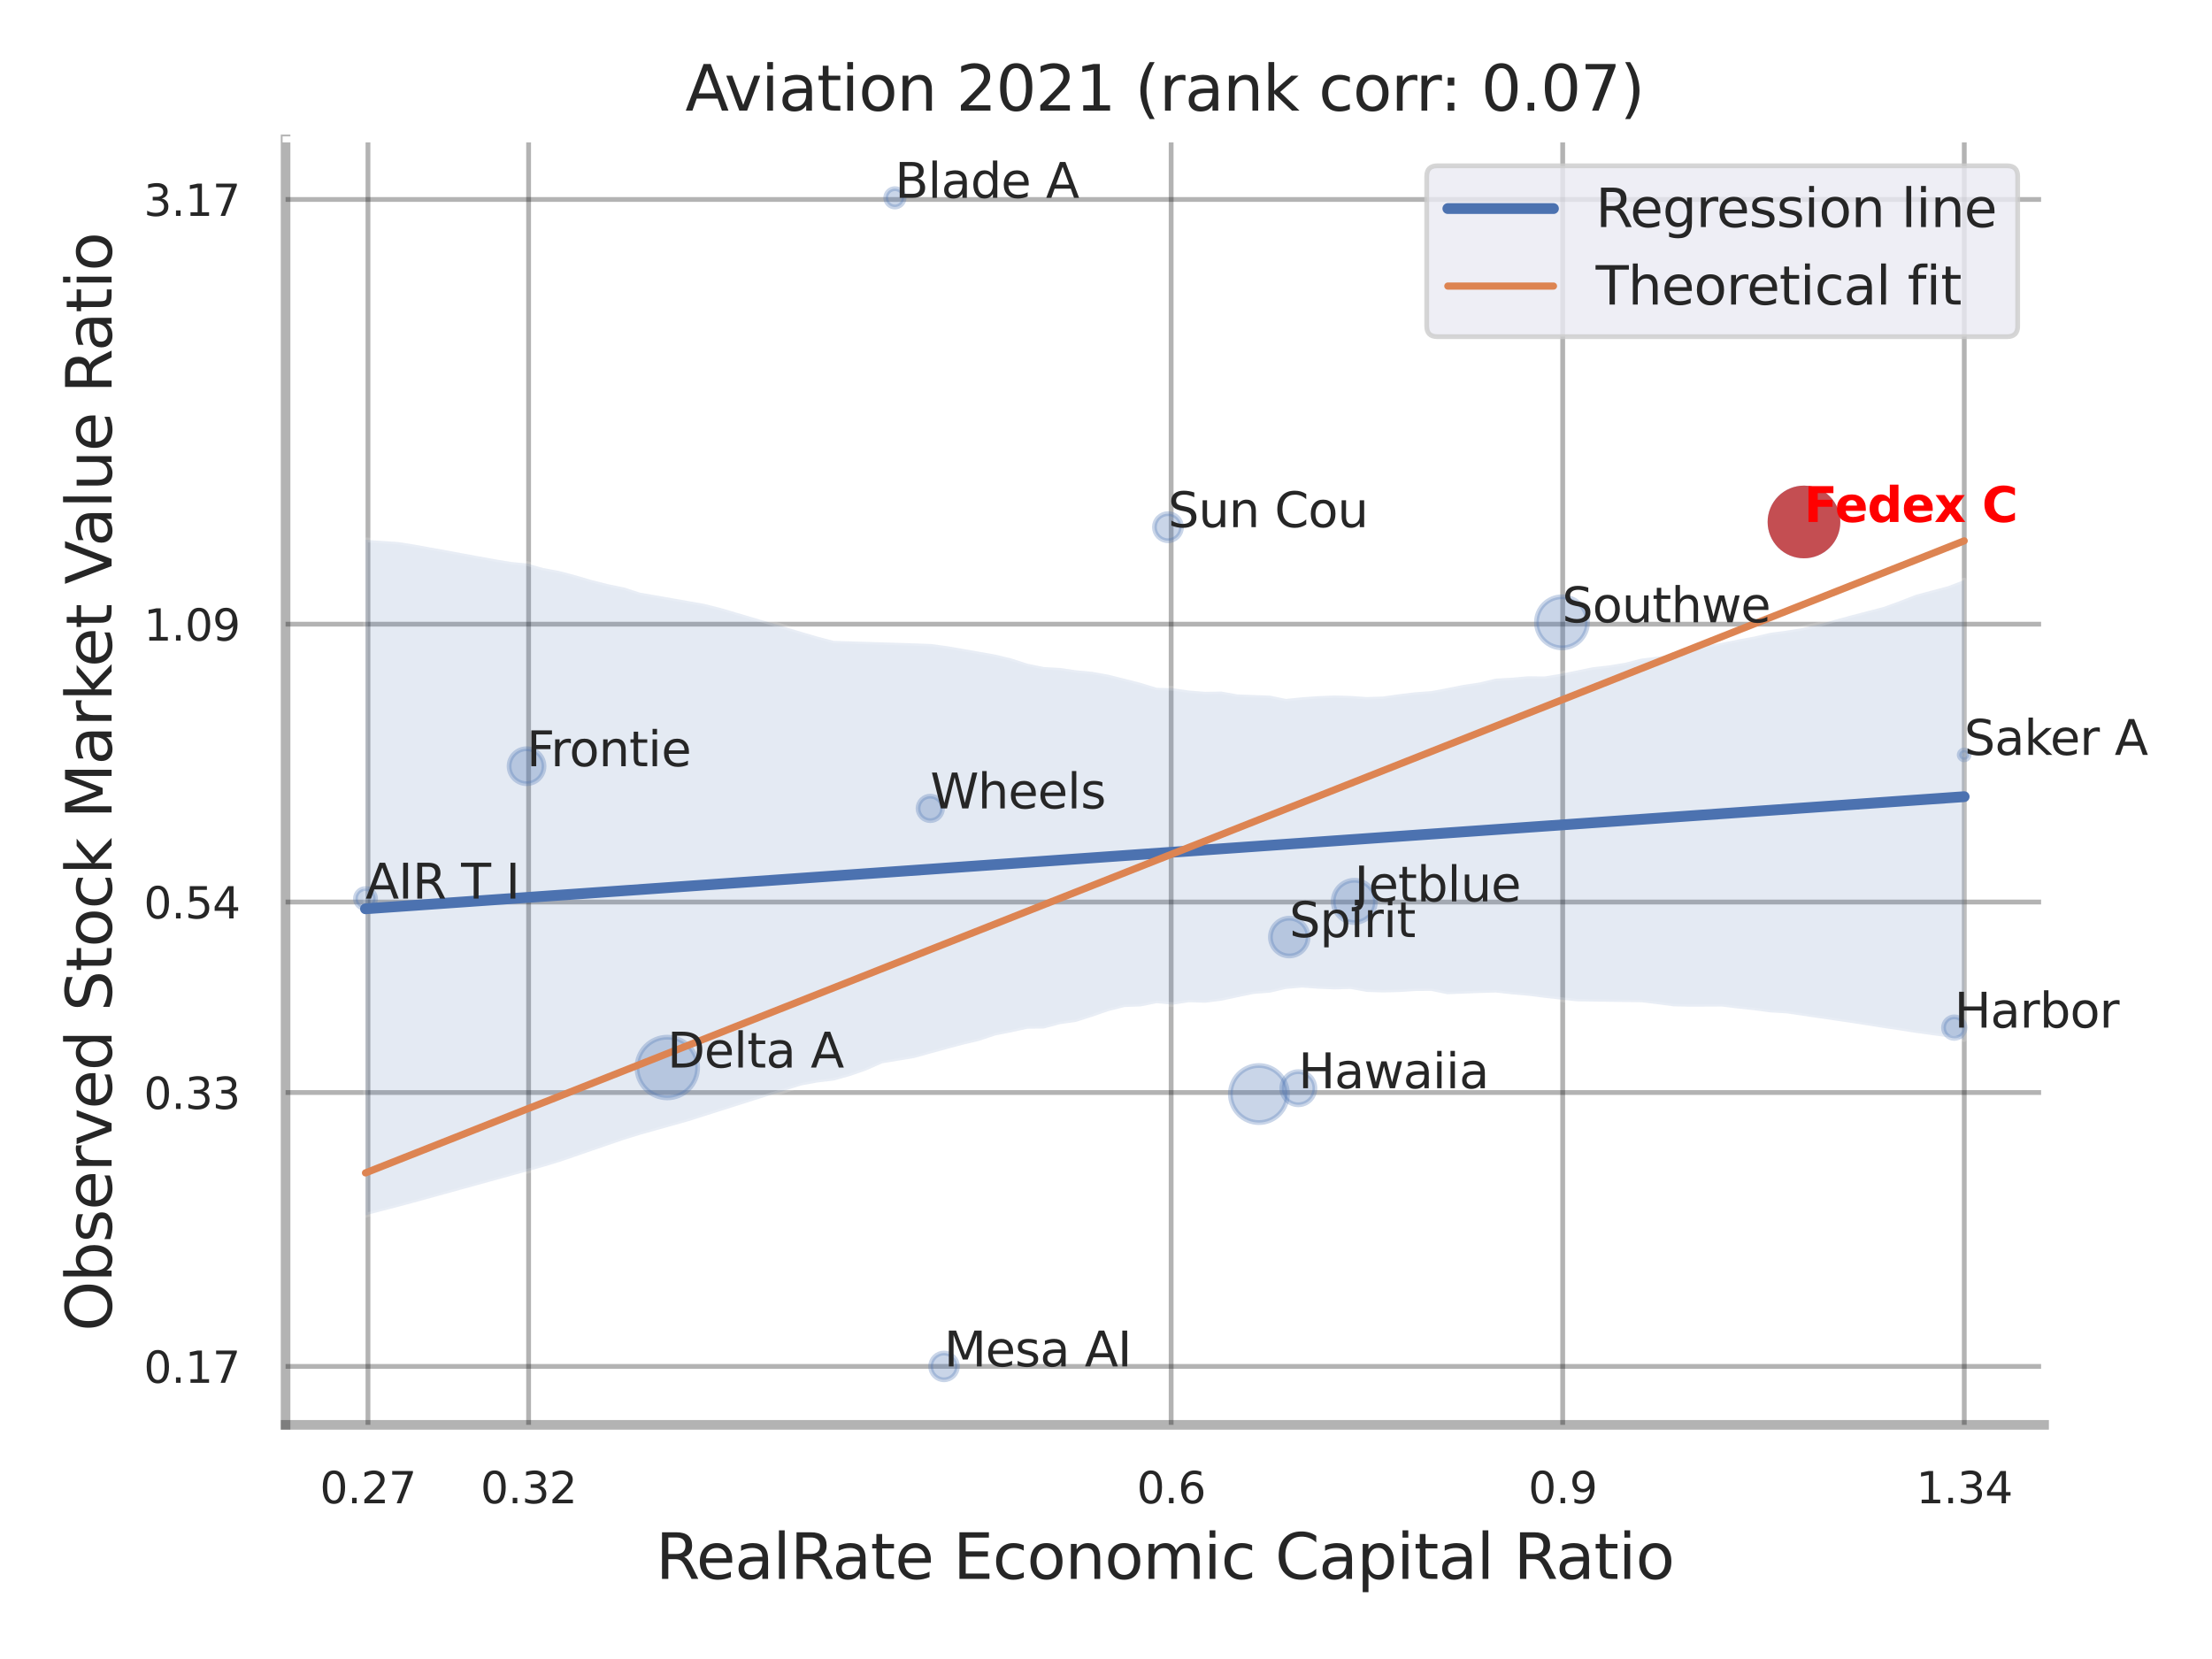 <?xml version="1.0" encoding="utf-8" standalone="no"?>
<!DOCTYPE svg PUBLIC "-//W3C//DTD SVG 1.1//EN"
  "http://www.w3.org/Graphics/SVG/1.1/DTD/svg11.dtd">
<svg xmlns:xlink="http://www.w3.org/1999/xlink" width="460.8pt" height="345.6pt" viewBox="0 0 460.8 345.6" xmlns="http://www.w3.org/2000/svg" version="1.1">
 <defs>
  <style type="text/css">*{stroke-linejoin: round; stroke-linecap: butt}</style>
 </defs>
 <g id="figure_1">
  <g id="patch_1">
   <path d="M 0 345.6 
L 460.8 345.6 
L 460.8 0 
L 0 0 
z
" style="fill: #ffffff"/>
  </g>
  <g id="axes_1">
   <g id="patch_2">
    <path d="M 59.49 296.82 
L 425.823 296.82 
L 425.823 29.04 
L 59.49 29.04 
z
" style="fill: #ffffff"/>
   </g>
   <g id="matplotlib.axis_1">
    <g id="xtick_1">
     <g id="line2d_1">
      <path d="M 76.656 296.82 
L 76.656 29.04 
" clip-path="url(#pcae1b418b6)" style="fill: none; stroke: #000000; stroke-opacity: 0.3; stroke-linecap: round"/>
     </g>
     <g id="text_1">
      <!-- 0.27 -->
      <g style="fill: #262626" transform="translate(66.636 313.159) scale(0.09 -0.09)">
       <defs>
        <path id="DejaVuSans-30" d="M 2034 4250 
Q 1547 4250 1301 3770 
Q 1056 3291 1056 2328 
Q 1056 1369 1301 889 
Q 1547 409 2034 409 
Q 2525 409 2770 889 
Q 3016 1369 3016 2328 
Q 3016 3291 2770 3770 
Q 2525 4250 2034 4250 
z
M 2034 4750 
Q 2819 4750 3233 4129 
Q 3647 3509 3647 2328 
Q 3647 1150 3233 529 
Q 2819 -91 2034 -91 
Q 1250 -91 836 529 
Q 422 1150 422 2328 
Q 422 3509 836 4129 
Q 1250 4750 2034 4750 
z
" transform="scale(0.016)"/>
        <path id="DejaVuSans-2e" d="M 684 794 
L 1344 794 
L 1344 0 
L 684 0 
L 684 794 
z
" transform="scale(0.016)"/>
        <path id="DejaVuSans-32" d="M 1228 531 
L 3431 531 
L 3431 0 
L 469 0 
L 469 531 
Q 828 903 1448 1529 
Q 2069 2156 2228 2338 
Q 2531 2678 2651 2914 
Q 2772 3150 2772 3378 
Q 2772 3750 2511 3984 
Q 2250 4219 1831 4219 
Q 1534 4219 1204 4116 
Q 875 4013 500 3803 
L 500 4441 
Q 881 4594 1212 4672 
Q 1544 4750 1819 4750 
Q 2544 4750 2975 4387 
Q 3406 4025 3406 3419 
Q 3406 3131 3298 2873 
Q 3191 2616 2906 2266 
Q 2828 2175 2409 1742 
Q 1991 1309 1228 531 
z
" transform="scale(0.016)"/>
        <path id="DejaVuSans-37" d="M 525 4666 
L 3525 4666 
L 3525 4397 
L 1831 0 
L 1172 0 
L 2766 4134 
L 525 4134 
L 525 4666 
z
" transform="scale(0.016)"/>
       </defs>
       <use xlink:href="#DejaVuSans-30"/>
       <use xlink:href="#DejaVuSans-2e" x="63.623"/>
       <use xlink:href="#DejaVuSans-32" x="95.41"/>
       <use xlink:href="#DejaVuSans-37" x="159.033"/>
      </g>
     </g>
    </g>
    <g id="xtick_2">
     <g id="line2d_2">
      <path d="M 110.119 296.82 
L 110.119 29.04 
" clip-path="url(#pcae1b418b6)" style="fill: none; stroke: #000000; stroke-opacity: 0.3; stroke-linecap: round"/>
     </g>
     <g id="text_2">
      <!-- 0.32 -->
      <g style="fill: #262626" transform="translate(100.099 313.159) scale(0.09 -0.09)">
       <defs>
        <path id="DejaVuSans-33" d="M 2597 2516 
Q 3050 2419 3304 2112 
Q 3559 1806 3559 1356 
Q 3559 666 3084 287 
Q 2609 -91 1734 -91 
Q 1441 -91 1130 -33 
Q 819 25 488 141 
L 488 750 
Q 750 597 1062 519 
Q 1375 441 1716 441 
Q 2309 441 2620 675 
Q 2931 909 2931 1356 
Q 2931 1769 2642 2001 
Q 2353 2234 1838 2234 
L 1294 2234 
L 1294 2753 
L 1863 2753 
Q 2328 2753 2575 2939 
Q 2822 3125 2822 3475 
Q 2822 3834 2567 4026 
Q 2313 4219 1838 4219 
Q 1578 4219 1281 4162 
Q 984 4106 628 3988 
L 628 4550 
Q 988 4650 1302 4700 
Q 1616 4750 1894 4750 
Q 2613 4750 3031 4423 
Q 3450 4097 3450 3541 
Q 3450 3153 3228 2886 
Q 3006 2619 2597 2516 
z
" transform="scale(0.016)"/>
       </defs>
       <use xlink:href="#DejaVuSans-30"/>
       <use xlink:href="#DejaVuSans-2e" x="63.623"/>
       <use xlink:href="#DejaVuSans-33" x="95.41"/>
       <use xlink:href="#DejaVuSans-32" x="159.033"/>
      </g>
     </g>
    </g>
    <g id="xtick_3">
     <g id="line2d_3">
      <path d="M 243.971 296.82 
L 243.971 29.04 
" clip-path="url(#pcae1b418b6)" style="fill: none; stroke: #000000; stroke-opacity: 0.3; stroke-linecap: round"/>
     </g>
     <g id="text_3">
      <!-- 0.6 -->
      <g style="fill: #262626" transform="translate(236.814 313.159) scale(0.09 -0.09)">
       <defs>
        <path id="DejaVuSans-36" d="M 2113 2584 
Q 1688 2584 1439 2293 
Q 1191 2003 1191 1497 
Q 1191 994 1439 701 
Q 1688 409 2113 409 
Q 2538 409 2786 701 
Q 3034 994 3034 1497 
Q 3034 2003 2786 2293 
Q 2538 2584 2113 2584 
z
M 3366 4563 
L 3366 3988 
Q 3128 4100 2886 4159 
Q 2644 4219 2406 4219 
Q 1781 4219 1451 3797 
Q 1122 3375 1075 2522 
Q 1259 2794 1537 2939 
Q 1816 3084 2150 3084 
Q 2853 3084 3261 2657 
Q 3669 2231 3669 1497 
Q 3669 778 3244 343 
Q 2819 -91 2113 -91 
Q 1303 -91 875 529 
Q 447 1150 447 2328 
Q 447 3434 972 4092 
Q 1497 4750 2381 4750 
Q 2619 4750 2861 4703 
Q 3103 4656 3366 4563 
z
" transform="scale(0.016)"/>
       </defs>
       <use xlink:href="#DejaVuSans-30"/>
       <use xlink:href="#DejaVuSans-2e" x="63.623"/>
       <use xlink:href="#DejaVuSans-36" x="95.41"/>
      </g>
     </g>
    </g>
    <g id="xtick_4">
     <g id="line2d_4">
      <path d="M 325.537 296.82 
L 325.537 29.04 
" clip-path="url(#pcae1b418b6)" style="fill: none; stroke: #000000; stroke-opacity: 0.3; stroke-linecap: round"/>
     </g>
     <g id="text_4">
      <!-- 0.9 -->
      <g style="fill: #262626" transform="translate(318.38 313.159) scale(0.09 -0.09)">
       <defs>
        <path id="DejaVuSans-39" d="M 703 97 
L 703 672 
Q 941 559 1184 500 
Q 1428 441 1663 441 
Q 2288 441 2617 861 
Q 2947 1281 2994 2138 
Q 2813 1869 2534 1725 
Q 2256 1581 1919 1581 
Q 1219 1581 811 2004 
Q 403 2428 403 3163 
Q 403 3881 828 4315 
Q 1253 4750 1959 4750 
Q 2769 4750 3195 4129 
Q 3622 3509 3622 2328 
Q 3622 1225 3098 567 
Q 2575 -91 1691 -91 
Q 1453 -91 1209 -44 
Q 966 3 703 97 
z
M 1959 2075 
Q 2384 2075 2632 2365 
Q 2881 2656 2881 3163 
Q 2881 3666 2632 3958 
Q 2384 4250 1959 4250 
Q 1534 4250 1286 3958 
Q 1038 3666 1038 3163 
Q 1038 2656 1286 2365 
Q 1534 2075 1959 2075 
z
" transform="scale(0.016)"/>
       </defs>
       <use xlink:href="#DejaVuSans-30"/>
       <use xlink:href="#DejaVuSans-2e" x="63.623"/>
       <use xlink:href="#DejaVuSans-39" x="95.41"/>
      </g>
     </g>
    </g>
    <g id="xtick_5">
     <g id="line2d_5">
      <path d="M 409.194 296.82 
L 409.194 29.04 
" clip-path="url(#pcae1b418b6)" style="fill: none; stroke: #000000; stroke-opacity: 0.3; stroke-linecap: round"/>
     </g>
     <g id="text_5">
      <!-- 1.34 -->
      <g style="fill: #262626" transform="translate(399.175 313.159) scale(0.09 -0.09)">
       <defs>
        <path id="DejaVuSans-31" d="M 794 531 
L 1825 531 
L 1825 4091 
L 703 3866 
L 703 4441 
L 1819 4666 
L 2450 4666 
L 2450 531 
L 3481 531 
L 3481 0 
L 794 0 
L 794 531 
z
" transform="scale(0.016)"/>
        <path id="DejaVuSans-34" d="M 2419 4116 
L 825 1625 
L 2419 1625 
L 2419 4116 
z
M 2253 4666 
L 3047 4666 
L 3047 1625 
L 3713 1625 
L 3713 1100 
L 3047 1100 
L 3047 0 
L 2419 0 
L 2419 1100 
L 313 1100 
L 313 1709 
L 2253 4666 
z
" transform="scale(0.016)"/>
       </defs>
       <use xlink:href="#DejaVuSans-31"/>
       <use xlink:href="#DejaVuSans-2e" x="63.623"/>
       <use xlink:href="#DejaVuSans-33" x="95.41"/>
       <use xlink:href="#DejaVuSans-34" x="159.033"/>
      </g>
     </g>
    </g>
    <g id="xtick_6"/>
    <g id="xtick_7"/>
    <g id="xtick_8"/>
    <g id="text_6">
     <!-- RealRate Economic Capital Ratio -->
     <g style="fill: #262626" transform="translate(136.603 328.908) scale(0.13 -0.13)">
      <defs>
       <path id="DejaVuSans-52" d="M 2841 2188 
Q 3044 2119 3236 1894 
Q 3428 1669 3622 1275 
L 4263 0 
L 3584 0 
L 2988 1197 
Q 2756 1666 2539 1819 
Q 2322 1972 1947 1972 
L 1259 1972 
L 1259 0 
L 628 0 
L 628 4666 
L 2053 4666 
Q 2853 4666 3247 4331 
Q 3641 3997 3641 3322 
Q 3641 2881 3436 2590 
Q 3231 2300 2841 2188 
z
M 1259 4147 
L 1259 2491 
L 2053 2491 
Q 2509 2491 2742 2702 
Q 2975 2913 2975 3322 
Q 2975 3731 2742 3939 
Q 2509 4147 2053 4147 
L 1259 4147 
z
" transform="scale(0.016)"/>
       <path id="DejaVuSans-65" d="M 3597 1894 
L 3597 1613 
L 953 1613 
Q 991 1019 1311 708 
Q 1631 397 2203 397 
Q 2534 397 2845 478 
Q 3156 559 3463 722 
L 3463 178 
Q 3153 47 2828 -22 
Q 2503 -91 2169 -91 
Q 1331 -91 842 396 
Q 353 884 353 1716 
Q 353 2575 817 3079 
Q 1281 3584 2069 3584 
Q 2775 3584 3186 3129 
Q 3597 2675 3597 1894 
z
M 3022 2063 
Q 3016 2534 2758 2815 
Q 2500 3097 2075 3097 
Q 1594 3097 1305 2825 
Q 1016 2553 972 2059 
L 3022 2063 
z
" transform="scale(0.016)"/>
       <path id="DejaVuSans-61" d="M 2194 1759 
Q 1497 1759 1228 1600 
Q 959 1441 959 1056 
Q 959 750 1161 570 
Q 1363 391 1709 391 
Q 2188 391 2477 730 
Q 2766 1069 2766 1631 
L 2766 1759 
L 2194 1759 
z
M 3341 1997 
L 3341 0 
L 2766 0 
L 2766 531 
Q 2569 213 2275 61 
Q 1981 -91 1556 -91 
Q 1019 -91 701 211 
Q 384 513 384 1019 
Q 384 1609 779 1909 
Q 1175 2209 1959 2209 
L 2766 2209 
L 2766 2266 
Q 2766 2663 2505 2880 
Q 2244 3097 1772 3097 
Q 1472 3097 1187 3025 
Q 903 2953 641 2809 
L 641 3341 
Q 956 3463 1253 3523 
Q 1550 3584 1831 3584 
Q 2591 3584 2966 3190 
Q 3341 2797 3341 1997 
z
" transform="scale(0.016)"/>
       <path id="DejaVuSans-6c" d="M 603 4863 
L 1178 4863 
L 1178 0 
L 603 0 
L 603 4863 
z
" transform="scale(0.016)"/>
       <path id="DejaVuSans-74" d="M 1172 4494 
L 1172 3500 
L 2356 3500 
L 2356 3053 
L 1172 3053 
L 1172 1153 
Q 1172 725 1289 603 
Q 1406 481 1766 481 
L 2356 481 
L 2356 0 
L 1766 0 
Q 1100 0 847 248 
Q 594 497 594 1153 
L 594 3053 
L 172 3053 
L 172 3500 
L 594 3500 
L 594 4494 
L 1172 4494 
z
" transform="scale(0.016)"/>
       <path id="DejaVuSans-20" transform="scale(0.016)"/>
       <path id="DejaVuSans-45" d="M 628 4666 
L 3578 4666 
L 3578 4134 
L 1259 4134 
L 1259 2753 
L 3481 2753 
L 3481 2222 
L 1259 2222 
L 1259 531 
L 3634 531 
L 3634 0 
L 628 0 
L 628 4666 
z
" transform="scale(0.016)"/>
       <path id="DejaVuSans-63" d="M 3122 3366 
L 3122 2828 
Q 2878 2963 2633 3030 
Q 2388 3097 2138 3097 
Q 1578 3097 1268 2742 
Q 959 2388 959 1747 
Q 959 1106 1268 751 
Q 1578 397 2138 397 
Q 2388 397 2633 464 
Q 2878 531 3122 666 
L 3122 134 
Q 2881 22 2623 -34 
Q 2366 -91 2075 -91 
Q 1284 -91 818 406 
Q 353 903 353 1747 
Q 353 2603 823 3093 
Q 1294 3584 2113 3584 
Q 2378 3584 2631 3529 
Q 2884 3475 3122 3366 
z
" transform="scale(0.016)"/>
       <path id="DejaVuSans-6f" d="M 1959 3097 
Q 1497 3097 1228 2736 
Q 959 2375 959 1747 
Q 959 1119 1226 758 
Q 1494 397 1959 397 
Q 2419 397 2687 759 
Q 2956 1122 2956 1747 
Q 2956 2369 2687 2733 
Q 2419 3097 1959 3097 
z
M 1959 3584 
Q 2709 3584 3137 3096 
Q 3566 2609 3566 1747 
Q 3566 888 3137 398 
Q 2709 -91 1959 -91 
Q 1206 -91 779 398 
Q 353 888 353 1747 
Q 353 2609 779 3096 
Q 1206 3584 1959 3584 
z
" transform="scale(0.016)"/>
       <path id="DejaVuSans-6e" d="M 3513 2113 
L 3513 0 
L 2938 0 
L 2938 2094 
Q 2938 2591 2744 2837 
Q 2550 3084 2163 3084 
Q 1697 3084 1428 2787 
Q 1159 2491 1159 1978 
L 1159 0 
L 581 0 
L 581 3500 
L 1159 3500 
L 1159 2956 
Q 1366 3272 1645 3428 
Q 1925 3584 2291 3584 
Q 2894 3584 3203 3211 
Q 3513 2838 3513 2113 
z
" transform="scale(0.016)"/>
       <path id="DejaVuSans-6d" d="M 3328 2828 
Q 3544 3216 3844 3400 
Q 4144 3584 4550 3584 
Q 5097 3584 5394 3201 
Q 5691 2819 5691 2113 
L 5691 0 
L 5113 0 
L 5113 2094 
Q 5113 2597 4934 2840 
Q 4756 3084 4391 3084 
Q 3944 3084 3684 2787 
Q 3425 2491 3425 1978 
L 3425 0 
L 2847 0 
L 2847 2094 
Q 2847 2600 2669 2842 
Q 2491 3084 2119 3084 
Q 1678 3084 1418 2786 
Q 1159 2488 1159 1978 
L 1159 0 
L 581 0 
L 581 3500 
L 1159 3500 
L 1159 2956 
Q 1356 3278 1631 3431 
Q 1906 3584 2284 3584 
Q 2666 3584 2933 3390 
Q 3200 3197 3328 2828 
z
" transform="scale(0.016)"/>
       <path id="DejaVuSans-69" d="M 603 3500 
L 1178 3500 
L 1178 0 
L 603 0 
L 603 3500 
z
M 603 4863 
L 1178 4863 
L 1178 4134 
L 603 4134 
L 603 4863 
z
" transform="scale(0.016)"/>
       <path id="DejaVuSans-43" d="M 4122 4306 
L 4122 3641 
Q 3803 3938 3442 4084 
Q 3081 4231 2675 4231 
Q 1875 4231 1450 3742 
Q 1025 3253 1025 2328 
Q 1025 1406 1450 917 
Q 1875 428 2675 428 
Q 3081 428 3442 575 
Q 3803 722 4122 1019 
L 4122 359 
Q 3791 134 3420 21 
Q 3050 -91 2638 -91 
Q 1578 -91 968 557 
Q 359 1206 359 2328 
Q 359 3453 968 4101 
Q 1578 4750 2638 4750 
Q 3056 4750 3426 4639 
Q 3797 4528 4122 4306 
z
" transform="scale(0.016)"/>
       <path id="DejaVuSans-70" d="M 1159 525 
L 1159 -1331 
L 581 -1331 
L 581 3500 
L 1159 3500 
L 1159 2969 
Q 1341 3281 1617 3432 
Q 1894 3584 2278 3584 
Q 2916 3584 3314 3078 
Q 3713 2572 3713 1747 
Q 3713 922 3314 415 
Q 2916 -91 2278 -91 
Q 1894 -91 1617 61 
Q 1341 213 1159 525 
z
M 3116 1747 
Q 3116 2381 2855 2742 
Q 2594 3103 2138 3103 
Q 1681 3103 1420 2742 
Q 1159 2381 1159 1747 
Q 1159 1113 1420 752 
Q 1681 391 2138 391 
Q 2594 391 2855 752 
Q 3116 1113 3116 1747 
z
" transform="scale(0.016)"/>
      </defs>
      <use xlink:href="#DejaVuSans-52"/>
      <use xlink:href="#DejaVuSans-65" x="64.982"/>
      <use xlink:href="#DejaVuSans-61" x="126.506"/>
      <use xlink:href="#DejaVuSans-6c" x="187.785"/>
      <use xlink:href="#DejaVuSans-52" x="215.568"/>
      <use xlink:href="#DejaVuSans-61" x="282.801"/>
      <use xlink:href="#DejaVuSans-74" x="344.08"/>
      <use xlink:href="#DejaVuSans-65" x="383.289"/>
      <use xlink:href="#DejaVuSans-20" x="444.812"/>
      <use xlink:href="#DejaVuSans-45" x="476.6"/>
      <use xlink:href="#DejaVuSans-63" x="539.783"/>
      <use xlink:href="#DejaVuSans-6f" x="594.764"/>
      <use xlink:href="#DejaVuSans-6e" x="655.945"/>
      <use xlink:href="#DejaVuSans-6f" x="719.324"/>
      <use xlink:href="#DejaVuSans-6d" x="780.506"/>
      <use xlink:href="#DejaVuSans-69" x="877.918"/>
      <use xlink:href="#DejaVuSans-63" x="905.701"/>
      <use xlink:href="#DejaVuSans-20" x="960.682"/>
      <use xlink:href="#DejaVuSans-43" x="992.469"/>
      <use xlink:href="#DejaVuSans-61" x="1062.293"/>
      <use xlink:href="#DejaVuSans-70" x="1123.572"/>
      <use xlink:href="#DejaVuSans-69" x="1187.049"/>
      <use xlink:href="#DejaVuSans-74" x="1214.832"/>
      <use xlink:href="#DejaVuSans-61" x="1254.041"/>
      <use xlink:href="#DejaVuSans-6c" x="1315.32"/>
      <use xlink:href="#DejaVuSans-20" x="1343.104"/>
      <use xlink:href="#DejaVuSans-52" x="1374.891"/>
      <use xlink:href="#DejaVuSans-61" x="1442.123"/>
      <use xlink:href="#DejaVuSans-74" x="1503.402"/>
      <use xlink:href="#DejaVuSans-69" x="1542.611"/>
      <use xlink:href="#DejaVuSans-6f" x="1570.395"/>
     </g>
    </g>
   </g>
   <g id="matplotlib.axis_2">
    <g id="ytick_1">
     <g id="line2d_6">
      <path d="M 59.49 284.647 
L 425.823 284.647 
" clip-path="url(#pcae1b418b6)" style="fill: none; stroke: #000000; stroke-opacity: 0.3; stroke-linecap: round"/>
     </g>
     <g id="text_7">
      <!-- 0.17 -->
      <g style="fill: #262626" transform="translate(29.951 288.066) scale(0.09 -0.09)">
       <use xlink:href="#DejaVuSans-30"/>
       <use xlink:href="#DejaVuSans-2e" x="63.623"/>
       <use xlink:href="#DejaVuSans-31" x="95.41"/>
       <use xlink:href="#DejaVuSans-37" x="159.033"/>
      </g>
     </g>
    </g>
    <g id="ytick_2">
     <g id="line2d_7">
      <path d="M 59.49 227.594 
L 425.823 227.594 
" clip-path="url(#pcae1b418b6)" style="fill: none; stroke: #000000; stroke-opacity: 0.3; stroke-linecap: round"/>
     </g>
     <g id="text_8">
      <!-- 0.33 -->
      <g style="fill: #262626" transform="translate(29.951 231.014) scale(0.09 -0.09)">
       <use xlink:href="#DejaVuSans-30"/>
       <use xlink:href="#DejaVuSans-2e" x="63.623"/>
       <use xlink:href="#DejaVuSans-33" x="95.41"/>
       <use xlink:href="#DejaVuSans-33" x="159.033"/>
      </g>
     </g>
    </g>
    <g id="ytick_3">
     <g id="line2d_8">
      <path d="M 59.49 187.906 
L 425.823 187.906 
" clip-path="url(#pcae1b418b6)" style="fill: none; stroke: #000000; stroke-opacity: 0.3; stroke-linecap: round"/>
     </g>
     <g id="text_9">
      <!-- 0.54 -->
      <g style="fill: #262626" transform="translate(29.951 191.325) scale(0.09 -0.09)">
       <defs>
        <path id="DejaVuSans-35" d="M 691 4666 
L 3169 4666 
L 3169 4134 
L 1269 4134 
L 1269 2991 
Q 1406 3038 1543 3061 
Q 1681 3084 1819 3084 
Q 2600 3084 3056 2656 
Q 3513 2228 3513 1497 
Q 3513 744 3044 326 
Q 2575 -91 1722 -91 
Q 1428 -91 1123 -41 
Q 819 9 494 109 
L 494 744 
Q 775 591 1075 516 
Q 1375 441 1709 441 
Q 2250 441 2565 725 
Q 2881 1009 2881 1497 
Q 2881 1984 2565 2268 
Q 2250 2553 1709 2553 
Q 1456 2553 1204 2497 
Q 953 2441 691 2322 
L 691 4666 
z
" transform="scale(0.016)"/>
       </defs>
       <use xlink:href="#DejaVuSans-30"/>
       <use xlink:href="#DejaVuSans-2e" x="63.623"/>
       <use xlink:href="#DejaVuSans-35" x="95.41"/>
       <use xlink:href="#DejaVuSans-34" x="159.033"/>
      </g>
     </g>
    </g>
    <g id="ytick_4">
     <g id="line2d_9">
      <path d="M 59.49 130.027 
L 425.823 130.027 
" clip-path="url(#pcae1b418b6)" style="fill: none; stroke: #000000; stroke-opacity: 0.3; stroke-linecap: round"/>
     </g>
     <g id="text_10">
      <!-- 1.09 -->
      <g style="fill: #262626" transform="translate(29.951 133.446) scale(0.09 -0.09)">
       <use xlink:href="#DejaVuSans-31"/>
       <use xlink:href="#DejaVuSans-2e" x="63.623"/>
       <use xlink:href="#DejaVuSans-30" x="95.41"/>
       <use xlink:href="#DejaVuSans-39" x="159.033"/>
      </g>
     </g>
    </g>
    <g id="ytick_5">
     <g id="line2d_10">
      <path d="M 59.49 41.554 
L 425.823 41.554 
" clip-path="url(#pcae1b418b6)" style="fill: none; stroke: #000000; stroke-opacity: 0.3; stroke-linecap: round"/>
     </g>
     <g id="text_11">
      <!-- 3.17 -->
      <g style="fill: #262626" transform="translate(29.951 44.973) scale(0.09 -0.09)">
       <use xlink:href="#DejaVuSans-33"/>
       <use xlink:href="#DejaVuSans-2e" x="63.623"/>
       <use xlink:href="#DejaVuSans-31" x="95.41"/>
       <use xlink:href="#DejaVuSans-37" x="159.033"/>
      </g>
     </g>
    </g>
    <g id="ytick_6"/>
    <g id="ytick_7"/>
    <g id="ytick_8"/>
    <g id="text_12">
     <!-- Observed Stock Market Value Ratio -->
     <g style="fill: #262626" transform="translate(23.247 277.332) rotate(-90) scale(0.13 -0.13)">
      <defs>
       <path id="DejaVuSans-4f" d="M 2522 4238 
Q 1834 4238 1429 3725 
Q 1025 3213 1025 2328 
Q 1025 1447 1429 934 
Q 1834 422 2522 422 
Q 3209 422 3611 934 
Q 4013 1447 4013 2328 
Q 4013 3213 3611 3725 
Q 3209 4238 2522 4238 
z
M 2522 4750 
Q 3503 4750 4090 4092 
Q 4678 3434 4678 2328 
Q 4678 1225 4090 567 
Q 3503 -91 2522 -91 
Q 1538 -91 948 565 
Q 359 1222 359 2328 
Q 359 3434 948 4092 
Q 1538 4750 2522 4750 
z
" transform="scale(0.016)"/>
       <path id="DejaVuSans-62" d="M 3116 1747 
Q 3116 2381 2855 2742 
Q 2594 3103 2138 3103 
Q 1681 3103 1420 2742 
Q 1159 2381 1159 1747 
Q 1159 1113 1420 752 
Q 1681 391 2138 391 
Q 2594 391 2855 752 
Q 3116 1113 3116 1747 
z
M 1159 2969 
Q 1341 3281 1617 3432 
Q 1894 3584 2278 3584 
Q 2916 3584 3314 3078 
Q 3713 2572 3713 1747 
Q 3713 922 3314 415 
Q 2916 -91 2278 -91 
Q 1894 -91 1617 61 
Q 1341 213 1159 525 
L 1159 0 
L 581 0 
L 581 4863 
L 1159 4863 
L 1159 2969 
z
" transform="scale(0.016)"/>
       <path id="DejaVuSans-73" d="M 2834 3397 
L 2834 2853 
Q 2591 2978 2328 3040 
Q 2066 3103 1784 3103 
Q 1356 3103 1142 2972 
Q 928 2841 928 2578 
Q 928 2378 1081 2264 
Q 1234 2150 1697 2047 
L 1894 2003 
Q 2506 1872 2764 1633 
Q 3022 1394 3022 966 
Q 3022 478 2636 193 
Q 2250 -91 1575 -91 
Q 1294 -91 989 -36 
Q 684 19 347 128 
L 347 722 
Q 666 556 975 473 
Q 1284 391 1588 391 
Q 1994 391 2212 530 
Q 2431 669 2431 922 
Q 2431 1156 2273 1281 
Q 2116 1406 1581 1522 
L 1381 1569 
Q 847 1681 609 1914 
Q 372 2147 372 2553 
Q 372 3047 722 3315 
Q 1072 3584 1716 3584 
Q 2034 3584 2315 3537 
Q 2597 3491 2834 3397 
z
" transform="scale(0.016)"/>
       <path id="DejaVuSans-72" d="M 2631 2963 
Q 2534 3019 2420 3045 
Q 2306 3072 2169 3072 
Q 1681 3072 1420 2755 
Q 1159 2438 1159 1844 
L 1159 0 
L 581 0 
L 581 3500 
L 1159 3500 
L 1159 2956 
Q 1341 3275 1631 3429 
Q 1922 3584 2338 3584 
Q 2397 3584 2469 3576 
Q 2541 3569 2628 3553 
L 2631 2963 
z
" transform="scale(0.016)"/>
       <path id="DejaVuSans-76" d="M 191 3500 
L 800 3500 
L 1894 563 
L 2988 3500 
L 3597 3500 
L 2284 0 
L 1503 0 
L 191 3500 
z
" transform="scale(0.016)"/>
       <path id="DejaVuSans-64" d="M 2906 2969 
L 2906 4863 
L 3481 4863 
L 3481 0 
L 2906 0 
L 2906 525 
Q 2725 213 2448 61 
Q 2172 -91 1784 -91 
Q 1150 -91 751 415 
Q 353 922 353 1747 
Q 353 2572 751 3078 
Q 1150 3584 1784 3584 
Q 2172 3584 2448 3432 
Q 2725 3281 2906 2969 
z
M 947 1747 
Q 947 1113 1208 752 
Q 1469 391 1925 391 
Q 2381 391 2643 752 
Q 2906 1113 2906 1747 
Q 2906 2381 2643 2742 
Q 2381 3103 1925 3103 
Q 1469 3103 1208 2742 
Q 947 2381 947 1747 
z
" transform="scale(0.016)"/>
       <path id="DejaVuSans-53" d="M 3425 4513 
L 3425 3897 
Q 3066 4069 2747 4153 
Q 2428 4238 2131 4238 
Q 1616 4238 1336 4038 
Q 1056 3838 1056 3469 
Q 1056 3159 1242 3001 
Q 1428 2844 1947 2747 
L 2328 2669 
Q 3034 2534 3370 2195 
Q 3706 1856 3706 1288 
Q 3706 609 3251 259 
Q 2797 -91 1919 -91 
Q 1588 -91 1214 -16 
Q 841 59 441 206 
L 441 856 
Q 825 641 1194 531 
Q 1563 422 1919 422 
Q 2459 422 2753 634 
Q 3047 847 3047 1241 
Q 3047 1584 2836 1778 
Q 2625 1972 2144 2069 
L 1759 2144 
Q 1053 2284 737 2584 
Q 422 2884 422 3419 
Q 422 4038 858 4394 
Q 1294 4750 2059 4750 
Q 2388 4750 2728 4690 
Q 3069 4631 3425 4513 
z
" transform="scale(0.016)"/>
       <path id="DejaVuSans-6b" d="M 581 4863 
L 1159 4863 
L 1159 1991 
L 2875 3500 
L 3609 3500 
L 1753 1863 
L 3688 0 
L 2938 0 
L 1159 1709 
L 1159 0 
L 581 0 
L 581 4863 
z
" transform="scale(0.016)"/>
       <path id="DejaVuSans-4d" d="M 628 4666 
L 1569 4666 
L 2759 1491 
L 3956 4666 
L 4897 4666 
L 4897 0 
L 4281 0 
L 4281 4097 
L 3078 897 
L 2444 897 
L 1241 4097 
L 1241 0 
L 628 0 
L 628 4666 
z
" transform="scale(0.016)"/>
       <path id="DejaVuSans-56" d="M 1831 0 
L 50 4666 
L 709 4666 
L 2188 738 
L 3669 4666 
L 4325 4666 
L 2547 0 
L 1831 0 
z
" transform="scale(0.016)"/>
       <path id="DejaVuSans-75" d="M 544 1381 
L 544 3500 
L 1119 3500 
L 1119 1403 
Q 1119 906 1312 657 
Q 1506 409 1894 409 
Q 2359 409 2629 706 
Q 2900 1003 2900 1516 
L 2900 3500 
L 3475 3500 
L 3475 0 
L 2900 0 
L 2900 538 
Q 2691 219 2414 64 
Q 2138 -91 1772 -91 
Q 1169 -91 856 284 
Q 544 659 544 1381 
z
M 1991 3584 
L 1991 3584 
z
" transform="scale(0.016)"/>
      </defs>
      <use xlink:href="#DejaVuSans-4f"/>
      <use xlink:href="#DejaVuSans-62" x="78.711"/>
      <use xlink:href="#DejaVuSans-73" x="142.188"/>
      <use xlink:href="#DejaVuSans-65" x="194.287"/>
      <use xlink:href="#DejaVuSans-72" x="255.811"/>
      <use xlink:href="#DejaVuSans-76" x="296.924"/>
      <use xlink:href="#DejaVuSans-65" x="356.104"/>
      <use xlink:href="#DejaVuSans-64" x="417.627"/>
      <use xlink:href="#DejaVuSans-20" x="481.104"/>
      <use xlink:href="#DejaVuSans-53" x="512.891"/>
      <use xlink:href="#DejaVuSans-74" x="576.367"/>
      <use xlink:href="#DejaVuSans-6f" x="615.576"/>
      <use xlink:href="#DejaVuSans-63" x="676.758"/>
      <use xlink:href="#DejaVuSans-6b" x="731.738"/>
      <use xlink:href="#DejaVuSans-20" x="789.648"/>
      <use xlink:href="#DejaVuSans-4d" x="821.436"/>
      <use xlink:href="#DejaVuSans-61" x="907.715"/>
      <use xlink:href="#DejaVuSans-72" x="968.994"/>
      <use xlink:href="#DejaVuSans-6b" x="1010.107"/>
      <use xlink:href="#DejaVuSans-65" x="1064.393"/>
      <use xlink:href="#DejaVuSans-74" x="1125.916"/>
      <use xlink:href="#DejaVuSans-20" x="1165.125"/>
      <use xlink:href="#DejaVuSans-56" x="1196.912"/>
      <use xlink:href="#DejaVuSans-61" x="1257.57"/>
      <use xlink:href="#DejaVuSans-6c" x="1318.85"/>
      <use xlink:href="#DejaVuSans-75" x="1346.633"/>
      <use xlink:href="#DejaVuSans-65" x="1410.012"/>
      <use xlink:href="#DejaVuSans-20" x="1471.535"/>
      <use xlink:href="#DejaVuSans-52" x="1503.322"/>
      <use xlink:href="#DejaVuSans-61" x="1570.555"/>
      <use xlink:href="#DejaVuSans-74" x="1631.834"/>
      <use xlink:href="#DejaVuSans-69" x="1671.043"/>
      <use xlink:href="#DejaVuSans-6f" x="1698.826"/>
     </g>
    </g>
   </g>
   <g id="PathCollection_1">
    <path d="M 139.008 228.71 
C 140.685 228.71 142.294 228.043 143.48 226.857 
C 144.666 225.671 145.333 224.062 145.333 222.385 
C 145.333 220.708 144.666 219.099 143.48 217.913 
C 142.294 216.727 140.685 216.06 139.008 216.06 
C 137.331 216.06 135.722 216.727 134.536 217.913 
C 133.35 219.099 132.683 220.708 132.683 222.385 
C 132.683 224.062 133.35 225.671 134.536 226.857 
C 135.722 228.043 137.331 228.71 139.008 228.71 
z
" clip-path="url(#pcae1b418b6)" style="fill: #4c72b0; fill-opacity: 0.3; stroke: #4c72b0; stroke-opacity: 0.3"/>
    <path d="M 325.388 134.96 
C 326.799 134.96 328.152 134.399 329.149 133.402 
C 330.146 132.405 330.707 131.052 330.707 129.641 
C 330.707 128.231 330.146 126.878 329.149 125.881 
C 328.152 124.883 326.799 124.323 325.388 124.323 
C 323.978 124.323 322.625 124.883 321.628 125.881 
C 320.63 126.878 320.07 128.231 320.07 129.641 
C 320.07 131.052 320.63 132.405 321.628 133.402 
C 322.625 134.399 323.978 134.96 325.388 134.96 
z
" clip-path="url(#pcae1b418b6)" style="fill: #4c72b0; fill-opacity: 0.3; stroke: #4c72b0; stroke-opacity: 0.3"/>
    <path d="M 262.258 233.854 
C 263.834 233.854 265.346 233.227 266.46 232.113 
C 267.575 230.999 268.201 229.487 268.201 227.911 
C 268.201 226.335 267.575 224.823 266.46 223.709 
C 265.346 222.594 263.834 221.968 262.258 221.968 
C 260.682 221.968 259.171 222.594 258.056 223.709 
C 256.942 224.823 256.316 226.335 256.316 227.911 
C 256.316 229.487 256.942 230.999 258.056 232.113 
C 259.171 233.227 260.682 233.854 262.258 233.854 
z
" clip-path="url(#pcae1b418b6)" style="fill: #4c72b0; fill-opacity: 0.3; stroke: #4c72b0; stroke-opacity: 0.3"/>
    <path d="M 76.141 189.284 
C 76.697 189.284 77.229 189.064 77.622 188.671 
C 78.015 188.278 78.235 187.746 78.235 187.19 
C 78.235 186.635 78.015 186.102 77.622 185.71 
C 77.229 185.317 76.697 185.097 76.141 185.097 
C 75.586 185.097 75.054 185.317 74.661 185.71 
C 74.268 186.102 74.048 186.635 74.048 187.19 
C 74.048 187.746 74.268 188.278 74.661 188.671 
C 75.054 189.064 75.586 189.284 76.141 189.284 
z
" clip-path="url(#pcae1b418b6)" style="fill: #4c72b0; fill-opacity: 0.3; stroke: #4c72b0; stroke-opacity: 0.3"/>
    <path d="M 196.658 287.436 
C 197.398 287.436 198.107 287.142 198.629 286.619 
C 199.152 286.096 199.446 285.387 199.446 284.648 
C 199.446 283.909 199.152 283.2 198.629 282.677 
C 198.107 282.154 197.398 281.861 196.658 281.861 
C 195.919 281.861 195.21 282.154 194.687 282.677 
C 194.165 283.2 193.871 283.909 193.871 284.648 
C 193.871 285.387 194.165 286.096 194.687 286.619 
C 195.21 287.142 195.919 287.436 196.658 287.436 
z
" clip-path="url(#pcae1b418b6)" style="fill: #4c72b0; fill-opacity: 0.3; stroke: #4c72b0; stroke-opacity: 0.3"/>
    <path d="M 407.115 216.316 
C 407.711 216.316 408.282 216.08 408.703 215.659 
C 409.124 215.238 409.36 214.667 409.36 214.071 
C 409.36 213.476 409.124 212.905 408.703 212.484 
C 408.282 212.063 407.711 211.826 407.115 211.826 
C 406.52 211.826 405.949 212.063 405.528 212.484 
C 405.107 212.905 404.87 213.476 404.87 214.071 
C 404.87 214.667 405.107 215.238 405.528 215.659 
C 405.949 216.08 406.52 216.316 407.115 216.316 
z
" clip-path="url(#pcae1b418b6)" style="fill: #4c72b0; fill-opacity: 0.3; stroke: #4c72b0; stroke-opacity: 0.3"/>
    <path d="M 375.8 115.805 
C 377.676 115.805 379.474 115.06 380.8 113.734 
C 382.126 112.408 382.871 110.609 382.871 108.734 
C 382.871 106.858 382.126 105.06 380.8 103.734 
C 379.474 102.408 377.676 101.663 375.8 101.663 
C 373.925 101.663 372.126 102.408 370.8 103.734 
C 369.474 105.06 368.729 106.858 368.729 108.734 
C 368.729 110.609 369.474 112.408 370.8 113.734 
C 372.126 115.06 373.925 115.805 375.8 115.805 
z
" clip-path="url(#pcae1b418b6)" style="fill: #4c72b0; fill-opacity: 0.3; stroke: #4c72b0; stroke-opacity: 0.3"/>
    <path d="M 409.171 158.288 
C 409.444 158.288 409.706 158.18 409.899 157.987 
C 410.092 157.794 410.201 157.532 410.201 157.259 
C 410.201 156.986 410.092 156.724 409.899 156.531 
C 409.706 156.338 409.444 156.229 409.171 156.229 
C 408.898 156.229 408.636 156.338 408.443 156.531 
C 408.25 156.724 408.142 156.986 408.142 157.259 
C 408.142 157.532 408.25 157.794 408.443 157.987 
C 408.636 158.18 408.898 158.288 409.171 158.288 
z
" clip-path="url(#pcae1b418b6)" style="fill: #4c72b0; fill-opacity: 0.3; stroke: #4c72b0; stroke-opacity: 0.3"/>
    <path d="M 282.129 192.176 
C 283.296 192.176 284.415 191.712 285.24 190.887 
C 286.064 190.062 286.528 188.943 286.528 187.777 
C 286.528 186.61 286.064 185.491 285.24 184.666 
C 284.415 183.841 283.296 183.378 282.129 183.378 
C 280.962 183.378 279.843 183.841 279.019 184.666 
C 278.194 185.491 277.73 186.61 277.73 187.777 
C 277.73 188.943 278.194 190.062 279.019 190.887 
C 279.843 191.712 280.962 192.176 282.129 192.176 
z
" clip-path="url(#pcae1b418b6)" style="fill: #4c72b0; fill-opacity: 0.3; stroke: #4c72b0; stroke-opacity: 0.3"/>
    <path d="M 270.467 230.146 
C 271.382 230.146 272.259 229.782 272.906 229.135 
C 273.553 228.488 273.917 227.611 273.917 226.696 
C 273.917 225.782 273.553 224.904 272.906 224.257 
C 272.259 223.61 271.382 223.247 270.467 223.247 
C 269.552 223.247 268.675 223.61 268.028 224.257 
C 267.381 224.904 267.018 225.782 267.018 226.696 
C 267.018 227.611 267.381 228.488 268.028 229.135 
C 268.675 229.782 269.552 230.146 270.467 230.146 
z
" clip-path="url(#pcae1b418b6)" style="fill: #4c72b0; fill-opacity: 0.3; stroke: #4c72b0; stroke-opacity: 0.3"/>
    <path d="M 268.581 199.141 
C 269.623 199.141 270.623 198.727 271.36 197.99 
C 272.097 197.253 272.511 196.253 272.511 195.211 
C 272.511 194.169 272.097 193.169 271.36 192.432 
C 270.623 191.695 269.623 191.281 268.581 191.281 
C 267.539 191.281 266.539 191.695 265.802 192.432 
C 265.065 193.169 264.651 194.169 264.651 195.211 
C 264.651 196.253 265.065 197.253 265.802 197.99 
C 266.539 198.727 267.539 199.141 268.581 199.141 
z
" clip-path="url(#pcae1b418b6)" style="fill: #4c72b0; fill-opacity: 0.3; stroke: #4c72b0; stroke-opacity: 0.3"/>
    <path d="M 109.692 163.253 
C 110.657 163.253 111.582 162.87 112.264 162.188 
C 112.946 161.506 113.33 160.581 113.33 159.616 
C 113.33 158.651 112.946 157.726 112.264 157.044 
C 111.582 156.362 110.657 155.979 109.692 155.979 
C 108.728 155.979 107.802 156.362 107.12 157.044 
C 106.438 157.726 106.055 158.651 106.055 159.616 
C 106.055 160.581 106.438 161.506 107.12 162.188 
C 107.802 162.87 108.728 163.253 109.692 163.253 
z
" clip-path="url(#pcae1b418b6)" style="fill: #4c72b0; fill-opacity: 0.3; stroke: #4c72b0; stroke-opacity: 0.3"/>
    <path d="M 243.312 112.64 
C 244.06 112.64 244.778 112.343 245.307 111.814 
C 245.835 111.285 246.133 110.567 246.133 109.819 
C 246.133 109.071 245.835 108.354 245.307 107.825 
C 244.778 107.296 244.06 106.999 243.312 106.999 
C 242.564 106.999 241.846 107.296 241.318 107.825 
C 240.789 108.354 240.491 109.071 240.491 109.819 
C 240.491 110.567 240.789 111.285 241.318 111.814 
C 241.846 112.343 242.564 112.64 243.312 112.64 
z
" clip-path="url(#pcae1b418b6)" style="fill: #4c72b0; fill-opacity: 0.3; stroke: #4c72b0; stroke-opacity: 0.3"/>
    <path d="M 186.425 43.126 
C 186.933 43.126 187.419 42.924 187.778 42.565 
C 188.137 42.206 188.339 41.719 188.339 41.212 
C 188.339 40.704 188.137 40.217 187.778 39.859 
C 187.419 39.5 186.933 39.298 186.425 39.298 
C 185.917 39.298 185.431 39.5 185.072 39.859 
C 184.713 40.217 184.511 40.704 184.511 41.212 
C 184.511 41.719 184.713 42.206 185.072 42.565 
C 185.431 42.924 185.917 43.126 186.425 43.126 
z
" clip-path="url(#pcae1b418b6)" style="fill: #4c72b0; fill-opacity: 0.3; stroke: #4c72b0; stroke-opacity: 0.3"/>
    <path d="M 193.799 170.958 
C 194.476 170.958 195.126 170.689 195.604 170.21 
C 196.083 169.732 196.352 169.082 196.352 168.405 
C 196.352 167.728 196.083 167.079 195.604 166.601 
C 195.126 166.122 194.476 165.853 193.799 165.853 
C 193.122 165.853 192.473 166.122 191.995 166.601 
C 191.516 167.079 191.247 167.728 191.247 168.405 
C 191.247 169.082 191.516 169.732 191.995 170.21 
C 192.473 170.689 193.122 170.958 193.799 170.958 
z
" clip-path="url(#pcae1b418b6)" style="fill: #4c72b0; fill-opacity: 0.3; stroke: #4c72b0; stroke-opacity: 0.3"/>
   </g>
   <g id="PolyCollection_1">
    <defs>
     <path id="mfb666cc9bd" d="M 76.141 -233.144 
L 76.141 -92.438 
L 79.505 -93.31 
L 82.869 -94.182 
L 86.233 -95.082 
L 89.597 -96.01 
L 92.961 -96.938 
L 96.325 -97.866 
L 99.689 -98.794 
L 103.053 -99.722 
L 106.417 -100.65 
L 109.781 -101.582 
L 113.145 -102.516 
L 116.509 -103.54 
L 119.873 -104.682 
L 123.237 -105.849 
L 126.601 -107.004 
L 129.964 -108.159 
L 133.328 -109.201 
L 136.692 -110.146 
L 140.056 -111.091 
L 143.42 -112.036 
L 146.784 -113.106 
L 150.148 -114.176 
L 153.512 -115.246 
L 156.876 -116.316 
L 160.24 -117.385 
L 163.604 -118.455 
L 166.968 -119.49 
L 170.332 -120.109 
L 173.696 -120.504 
L 177.06 -121.445 
L 180.424 -122.612 
L 183.787 -124.099 
L 187.151 -124.649 
L 190.515 -125.217 
L 193.879 -126.152 
L 197.243 -127.077 
L 200.607 -127.973 
L 203.971 -128.778 
L 207.335 -129.895 
L 210.699 -130.566 
L 214.063 -131.301 
L 217.427 -131.333 
L 220.791 -132.24 
L 224.155 -132.725 
L 227.519 -133.798 
L 230.883 -134.964 
L 234.247 -135.811 
L 237.61 -135.941 
L 240.974 -136.621 
L 244.338 -136.304 
L 247.702 -136.82 
L 251.066 -136.713 
L 254.43 -137.134 
L 257.794 -137.855 
L 261.158 -138.549 
L 264.522 -138.804 
L 267.886 -139.585 
L 271.25 -139.875 
L 274.614 -139.628 
L 277.978 -139.488 
L 281.342 -139.58 
L 284.706 -138.967 
L 288.07 -138.859 
L 291.433 -138.936 
L 294.797 -139.161 
L 298.161 -139.173 
L 301.525 -138.482 
L 304.889 -138.612 
L 308.253 -138.741 
L 311.617 -138.84 
L 314.981 -138.455 
L 318.345 -138.173 
L 321.709 -137.743 
L 325.073 -137.371 
L 328.437 -137.009 
L 331.801 -136.957 
L 335.165 -136.909 
L 338.529 -136.86 
L 341.893 -136.819 
L 345.256 -136.413 
L 348.62 -135.96 
L 351.984 -135.886 
L 355.348 -135.9 
L 358.712 -135.915 
L 362.076 -135.505 
L 365.44 -135.149 
L 368.804 -134.699 
L 372.168 -134.5 
L 375.532 -134.005 
L 378.896 -133.509 
L 382.26 -133.013 
L 385.624 -132.518 
L 388.988 -132.002 
L 392.352 -131.461 
L 395.715 -130.962 
L 399.079 -130.44 
L 402.443 -129.974 
L 405.807 -129.511 
L 409.171 -129.042 
L 409.171 -224.768 
L 409.171 -224.768 
L 405.807 -223.481 
L 402.443 -222.587 
L 399.079 -221.687 
L 395.715 -220.373 
L 392.352 -219.15 
L 388.988 -218.273 
L 385.624 -217.398 
L 382.26 -216.482 
L 378.896 -215.513 
L 375.532 -214.772 
L 372.168 -214.226 
L 368.804 -213.782 
L 365.44 -212.99 
L 362.076 -212.376 
L 358.712 -211.689 
L 355.348 -211.136 
L 351.984 -210.31 
L 348.62 -209.245 
L 345.256 -208.808 
L 341.893 -208.394 
L 338.529 -207.535 
L 335.165 -206.981 
L 331.801 -206.598 
L 328.437 -205.912 
L 325.073 -205.226 
L 321.709 -204.679 
L 318.345 -204.724 
L 314.981 -204.42 
L 311.617 -204.237 
L 308.253 -203.436 
L 304.889 -202.929 
L 301.525 -202.259 
L 298.161 -201.63 
L 294.797 -201.387 
L 291.433 -200.981 
L 288.07 -200.505 
L 284.706 -200.391 
L 281.342 -200.629 
L 277.978 -200.716 
L 274.614 -200.583 
L 271.25 -200.345 
L 267.886 -200.002 
L 264.522 -200.692 
L 261.158 -200.813 
L 257.794 -200.942 
L 254.43 -201.535 
L 251.066 -201.478 
L 247.702 -201.746 
L 244.338 -202.225 
L 240.974 -202.319 
L 237.61 -203.349 
L 234.247 -204.207 
L 230.883 -205.053 
L 227.519 -205.652 
L 224.155 -205.969 
L 220.791 -206.454 
L 217.427 -206.649 
L 214.063 -207.336 
L 210.699 -208.422 
L 207.335 -209.237 
L 203.971 -209.834 
L 200.607 -210.42 
L 197.243 -210.994 
L 193.879 -211.446 
L 190.515 -211.574 
L 187.151 -211.679 
L 183.787 -211.783 
L 180.424 -211.887 
L 177.06 -211.991 
L 173.696 -212.095 
L 170.332 -212.969 
L 166.968 -213.964 
L 163.604 -214.958 
L 160.24 -215.952 
L 156.876 -216.946 
L 153.512 -217.94 
L 150.148 -218.934 
L 146.784 -219.784 
L 143.42 -220.381 
L 140.056 -220.972 
L 136.692 -221.558 
L 133.328 -222.143 
L 129.964 -223.229 
L 126.601 -223.919 
L 123.237 -224.767 
L 119.873 -225.756 
L 116.509 -226.648 
L 113.145 -227.27 
L 109.781 -228.216 
L 106.417 -228.544 
L 103.053 -229.102 
L 99.689 -229.711 
L 96.325 -230.331 
L 92.961 -230.952 
L 89.597 -231.561 
L 86.233 -232.167 
L 82.869 -232.696 
L 79.505 -232.921 
L 76.141 -233.144 
z
" style="stroke: #ffffff; stroke-opacity: 0.15"/>
    </defs>
    <g clip-path="url(#pcae1b418b6)">
     <use xlink:href="#mfb666cc9bd" x="0" y="345.6" style="fill: #4c72b0; fill-opacity: 0.15; stroke: #ffffff; stroke-opacity: 0.15"/>
    </g>
   </g>
   <g id="PathCollection_2">
    <defs>
     <path id="mc1503cffc0" d="M 0 7.071 
C 1.875 7.071 3.674 6.326 5 5 
C 6.326 3.674 7.071 1.875 7.071 0 
C 7.071 -1.875 6.326 -3.674 5 -5 
C 3.674 -6.326 1.875 -7.071 0 -7.071 
C -1.875 -7.071 -3.674 -6.326 -5 -5 
C -6.326 -3.674 -7.071 -1.875 -7.071 0 
C -7.071 1.875 -6.326 3.674 -5 5 
C -3.674 6.326 -1.875 7.071 0 7.071 
z
" style="stroke: #c44e52"/>
    </defs>
    <g clip-path="url(#pcae1b418b6)">
     <use xlink:href="#mc1503cffc0" x="375.8" y="108.734" style="fill: #c44e52; stroke: #c44e52"/>
    </g>
   </g>
   <g id="line2d_11">
    <path d="M 76.141 189.317 
L 79.505 189.081 
L 82.869 188.845 
L 86.233 188.609 
L 89.597 188.373 
L 92.961 188.137 
L 96.325 187.901 
L 99.689 187.666 
L 103.053 187.43 
L 106.417 187.194 
L 109.781 186.958 
L 113.145 186.722 
L 116.509 186.486 
L 119.873 186.25 
L 123.237 186.014 
L 126.601 185.778 
L 129.964 185.543 
L 133.328 185.307 
L 136.692 185.071 
L 140.056 184.835 
L 143.42 184.599 
L 146.784 184.363 
L 150.148 184.127 
L 153.512 183.891 
L 156.876 183.655 
L 160.24 183.42 
L 163.604 183.184 
L 166.968 182.948 
L 170.332 182.712 
L 173.696 182.476 
L 177.06 182.24 
L 180.424 182.004 
L 183.787 181.768 
L 187.151 181.532 
L 190.515 181.297 
L 193.879 181.061 
L 197.243 180.825 
L 200.607 180.589 
L 203.971 180.353 
L 207.335 180.117 
L 210.699 179.881 
L 214.063 179.645 
L 217.427 179.409 
L 220.791 179.174 
L 224.155 178.938 
L 227.519 178.702 
L 230.883 178.466 
L 234.247 178.23 
L 237.61 177.994 
L 240.974 177.758 
L 244.338 177.522 
L 247.702 177.287 
L 251.066 177.051 
L 254.43 176.815 
L 257.794 176.579 
L 261.158 176.343 
L 264.522 176.107 
L 267.886 175.871 
L 271.25 175.635 
L 274.614 175.399 
L 277.978 175.164 
L 281.342 174.928 
L 284.706 174.692 
L 288.07 174.456 
L 291.433 174.22 
L 294.797 173.984 
L 298.161 173.748 
L 301.525 173.512 
L 304.889 173.276 
L 308.253 173.041 
L 311.617 172.805 
L 314.981 172.569 
L 318.345 172.333 
L 321.709 172.097 
L 325.073 171.861 
L 328.437 171.625 
L 331.801 171.389 
L 335.165 171.153 
L 338.529 170.918 
L 341.893 170.682 
L 345.256 170.446 
L 348.62 170.21 
L 351.984 169.974 
L 355.348 169.738 
L 358.712 169.502 
L 362.076 169.266 
L 365.44 169.03 
L 368.804 168.795 
L 372.168 168.559 
L 375.532 168.323 
L 378.896 168.087 
L 382.26 167.851 
L 385.624 167.615 
L 388.988 167.379 
L 392.352 167.143 
L 395.715 166.907 
L 399.079 166.672 
L 402.443 166.436 
L 405.807 166.2 
L 409.171 165.964 
" clip-path="url(#pcae1b418b6)" style="fill: none; stroke: #4c72b0; stroke-width: 2.25; stroke-linecap: round"/>
   </g>
   <g id="line2d_12">
    <path d="M 139.008 219.48 
L 325.388 145.795 
L 262.258 170.754 
L 76.141 244.335 
L 196.658 196.688 
L 407.115 113.485 
L 375.8 125.865 
L 409.171 112.672 
L 282.129 162.898 
L 270.467 167.508 
L 268.581 168.254 
L 109.692 231.07 
L 243.312 178.244 
L 186.425 200.734 
L 193.799 197.819 
" clip-path="url(#pcae1b418b6)" style="fill: none; stroke: #dd8452; stroke-width: 1.5; stroke-linecap: round"/>
   </g>
   <g id="patch_3">
    <path d="M 59.49 296.82 
L 59.49 29.04 
" style="fill: none; opacity: 0.3; stroke: #000000; stroke-width: 2; stroke-linejoin: miter; stroke-linecap: square"/>
   </g>
   <g id="patch_4">
    <path d="M 425.823 296.82 
L 425.823 29.04 
" style="fill: none; stroke: #ffffff; stroke-width: 1.25; stroke-linejoin: miter; stroke-linecap: square"/>
   </g>
   <g id="patch_5">
    <path d="M 59.49 296.82 
L 425.823 296.82 
" style="fill: none; opacity: 0.3; stroke: #000000; stroke-width: 2; stroke-linejoin: miter; stroke-linecap: square"/>
   </g>
   <g id="patch_6">
    <path d="M 59.49 29.04 
L 425.823 29.04 
" style="fill: none; stroke: #ffffff; stroke-width: 1.25; stroke-linejoin: miter; stroke-linecap: square"/>
   </g>
   <g id="text_13">
    <!-- Delta A -->
    <g style="fill: #262626" transform="translate(139.008 222.385) scale(0.1 -0.1)">
     <defs>
      <path id="DejaVuSans-44" d="M 1259 4147 
L 1259 519 
L 2022 519 
Q 2988 519 3436 956 
Q 3884 1394 3884 2338 
Q 3884 3275 3436 3711 
Q 2988 4147 2022 4147 
L 1259 4147 
z
M 628 4666 
L 1925 4666 
Q 3281 4666 3915 4102 
Q 4550 3538 4550 2338 
Q 4550 1131 3912 565 
Q 3275 0 1925 0 
L 628 0 
L 628 4666 
z
" transform="scale(0.016)"/>
      <path id="DejaVuSans-41" d="M 2188 4044 
L 1331 1722 
L 3047 1722 
L 2188 4044 
z
M 1831 4666 
L 2547 4666 
L 4325 0 
L 3669 0 
L 3244 1197 
L 1141 1197 
L 716 0 
L 50 0 
L 1831 4666 
z
" transform="scale(0.016)"/>
     </defs>
     <use xlink:href="#DejaVuSans-44"/>
     <use xlink:href="#DejaVuSans-65" x="77.002"/>
     <use xlink:href="#DejaVuSans-6c" x="138.525"/>
     <use xlink:href="#DejaVuSans-74" x="166.309"/>
     <use xlink:href="#DejaVuSans-61" x="205.518"/>
     <use xlink:href="#DejaVuSans-20" x="266.797"/>
     <use xlink:href="#DejaVuSans-41" x="298.584"/>
    </g>
   </g>
   <g id="text_14">
    <!-- Southwe -->
    <g style="fill: #262626" transform="translate(325.388 129.641) scale(0.1 -0.1)">
     <defs>
      <path id="DejaVuSans-68" d="M 3513 2113 
L 3513 0 
L 2938 0 
L 2938 2094 
Q 2938 2591 2744 2837 
Q 2550 3084 2163 3084 
Q 1697 3084 1428 2787 
Q 1159 2491 1159 1978 
L 1159 0 
L 581 0 
L 581 4863 
L 1159 4863 
L 1159 2956 
Q 1366 3272 1645 3428 
Q 1925 3584 2291 3584 
Q 2894 3584 3203 3211 
Q 3513 2838 3513 2113 
z
" transform="scale(0.016)"/>
      <path id="DejaVuSans-77" d="M 269 3500 
L 844 3500 
L 1563 769 
L 2278 3500 
L 2956 3500 
L 3675 769 
L 4391 3500 
L 4966 3500 
L 4050 0 
L 3372 0 
L 2619 2869 
L 1863 0 
L 1184 0 
L 269 3500 
z
" transform="scale(0.016)"/>
     </defs>
     <use xlink:href="#DejaVuSans-53"/>
     <use xlink:href="#DejaVuSans-6f" x="63.477"/>
     <use xlink:href="#DejaVuSans-75" x="124.658"/>
     <use xlink:href="#DejaVuSans-74" x="188.037"/>
     <use xlink:href="#DejaVuSans-68" x="227.246"/>
     <use xlink:href="#DejaVuSans-77" x="290.625"/>
     <use xlink:href="#DejaVuSans-65" x="372.412"/>
    </g>
   </g>
   <g id="text_15">
    <!-- AIR T I -->
    <g style="fill: #262626" transform="translate(76.141 187.19) scale(0.1 -0.1)">
     <defs>
      <path id="DejaVuSans-49" d="M 628 4666 
L 1259 4666 
L 1259 0 
L 628 0 
L 628 4666 
z
" transform="scale(0.016)"/>
      <path id="DejaVuSans-54" d="M -19 4666 
L 3928 4666 
L 3928 4134 
L 2272 4134 
L 2272 0 
L 1638 0 
L 1638 4134 
L -19 4134 
L -19 4666 
z
" transform="scale(0.016)"/>
     </defs>
     <use xlink:href="#DejaVuSans-41"/>
     <use xlink:href="#DejaVuSans-49" x="68.408"/>
     <use xlink:href="#DejaVuSans-52" x="97.9"/>
     <use xlink:href="#DejaVuSans-20" x="167.383"/>
     <use xlink:href="#DejaVuSans-54" x="199.17"/>
     <use xlink:href="#DejaVuSans-20" x="260.254"/>
     <use xlink:href="#DejaVuSans-49" x="292.041"/>
    </g>
   </g>
   <g id="text_16">
    <!-- Mesa AI -->
    <g style="fill: #262626" transform="translate(196.658 284.648) scale(0.1 -0.1)">
     <use xlink:href="#DejaVuSans-4d"/>
     <use xlink:href="#DejaVuSans-65" x="86.279"/>
     <use xlink:href="#DejaVuSans-73" x="147.803"/>
     <use xlink:href="#DejaVuSans-61" x="199.902"/>
     <use xlink:href="#DejaVuSans-20" x="261.182"/>
     <use xlink:href="#DejaVuSans-41" x="292.969"/>
     <use xlink:href="#DejaVuSans-49" x="361.377"/>
    </g>
   </g>
   <g id="text_17">
    <!-- Harbor  -->
    <g style="fill: #262626" transform="translate(407.115 214.071) scale(0.1 -0.1)">
     <defs>
      <path id="DejaVuSans-48" d="M 628 4666 
L 1259 4666 
L 1259 2753 
L 3553 2753 
L 3553 4666 
L 4184 4666 
L 4184 0 
L 3553 0 
L 3553 2222 
L 1259 2222 
L 1259 0 
L 628 0 
L 628 4666 
z
" transform="scale(0.016)"/>
     </defs>
     <use xlink:href="#DejaVuSans-48"/>
     <use xlink:href="#DejaVuSans-61" x="75.195"/>
     <use xlink:href="#DejaVuSans-72" x="136.475"/>
     <use xlink:href="#DejaVuSans-62" x="177.588"/>
     <use xlink:href="#DejaVuSans-6f" x="241.064"/>
     <use xlink:href="#DejaVuSans-72" x="302.246"/>
     <use xlink:href="#DejaVuSans-20" x="343.359"/>
    </g>
   </g>
   <g id="text_18">
    <!-- Fedex C -->
    <g style="fill: #ff0000" transform="translate(375.8 108.734) scale(0.1 -0.1)">
     <defs>
      <path id="DejaVuSans-Bold-46" d="M 588 4666 
L 3834 4666 
L 3834 3756 
L 1791 3756 
L 1791 2888 
L 3713 2888 
L 3713 1978 
L 1791 1978 
L 1791 0 
L 588 0 
L 588 4666 
z
" transform="scale(0.016)"/>
      <path id="DejaVuSans-Bold-65" d="M 4031 1759 
L 4031 1441 
L 1416 1441 
Q 1456 1047 1700 850 
Q 1944 653 2381 653 
Q 2734 653 3104 758 
Q 3475 863 3866 1075 
L 3866 213 
Q 3469 63 3072 -14 
Q 2675 -91 2278 -91 
Q 1328 -91 801 392 
Q 275 875 275 1747 
Q 275 2603 792 3093 
Q 1309 3584 2216 3584 
Q 3041 3584 3536 3087 
Q 4031 2591 4031 1759 
z
M 2881 2131 
Q 2881 2450 2695 2645 
Q 2509 2841 2209 2841 
Q 1884 2841 1681 2658 
Q 1478 2475 1428 2131 
L 2881 2131 
z
" transform="scale(0.016)"/>
      <path id="DejaVuSans-Bold-64" d="M 2919 2988 
L 2919 4863 
L 4044 4863 
L 4044 0 
L 2919 0 
L 2919 506 
Q 2688 197 2409 53 
Q 2131 -91 1766 -91 
Q 1119 -91 703 423 
Q 288 938 288 1747 
Q 288 2556 703 3070 
Q 1119 3584 1766 3584 
Q 2128 3584 2408 3439 
Q 2688 3294 2919 2988 
z
M 2181 722 
Q 2541 722 2730 984 
Q 2919 1247 2919 1747 
Q 2919 2247 2730 2509 
Q 2541 2772 2181 2772 
Q 1825 2772 1636 2509 
Q 1447 2247 1447 1747 
Q 1447 1247 1636 984 
Q 1825 722 2181 722 
z
" transform="scale(0.016)"/>
      <path id="DejaVuSans-Bold-78" d="M 1422 1791 
L 159 3500 
L 1344 3500 
L 2059 2463 
L 2784 3500 
L 3969 3500 
L 2706 1797 
L 4031 0 
L 2847 0 
L 2059 1106 
L 1281 0 
L 97 0 
L 1422 1791 
z
" transform="scale(0.016)"/>
      <path id="DejaVuSans-Bold-20" transform="scale(0.016)"/>
      <path id="DejaVuSans-Bold-43" d="M 4288 256 
Q 3956 84 3597 -3 
Q 3238 -91 2847 -91 
Q 1681 -91 1000 561 
Q 319 1213 319 2328 
Q 319 3447 1000 4098 
Q 1681 4750 2847 4750 
Q 3238 4750 3597 4662 
Q 3956 4575 4288 4403 
L 4288 3438 
Q 3953 3666 3628 3772 
Q 3303 3878 2944 3878 
Q 2300 3878 1931 3465 
Q 1563 3053 1563 2328 
Q 1563 1606 1931 1193 
Q 2300 781 2944 781 
Q 3303 781 3628 887 
Q 3953 994 4288 1222 
L 4288 256 
z
" transform="scale(0.016)"/>
     </defs>
     <use xlink:href="#DejaVuSans-Bold-46"/>
     <use xlink:href="#DejaVuSans-Bold-65" x="64.311"/>
     <use xlink:href="#DejaVuSans-Bold-64" x="132.133"/>
     <use xlink:href="#DejaVuSans-Bold-65" x="203.715"/>
     <use xlink:href="#DejaVuSans-Bold-78" x="271.537"/>
     <use xlink:href="#DejaVuSans-Bold-20" x="336.039"/>
     <use xlink:href="#DejaVuSans-Bold-43" x="370.854"/>
    </g>
   </g>
   <g id="text_19">
    <!-- Saker A -->
    <g style="fill: #262626" transform="translate(409.171 157.259) scale(0.1 -0.1)">
     <use xlink:href="#DejaVuSans-53"/>
     <use xlink:href="#DejaVuSans-61" x="63.477"/>
     <use xlink:href="#DejaVuSans-6b" x="124.756"/>
     <use xlink:href="#DejaVuSans-65" x="179.041"/>
     <use xlink:href="#DejaVuSans-72" x="240.564"/>
     <use xlink:href="#DejaVuSans-20" x="281.678"/>
     <use xlink:href="#DejaVuSans-41" x="313.465"/>
    </g>
   </g>
   <g id="text_20">
    <!-- Jetblue -->
    <g style="fill: #262626" transform="translate(282.129 187.777) scale(0.1 -0.1)">
     <defs>
      <path id="DejaVuSans-4a" d="M 628 4666 
L 1259 4666 
L 1259 325 
Q 1259 -519 939 -900 
Q 619 -1281 -91 -1281 
L -331 -1281 
L -331 -750 
L -134 -750 
Q 284 -750 456 -515 
Q 628 -281 628 325 
L 628 4666 
z
" transform="scale(0.016)"/>
     </defs>
     <use xlink:href="#DejaVuSans-4a"/>
     <use xlink:href="#DejaVuSans-65" x="29.492"/>
     <use xlink:href="#DejaVuSans-74" x="91.016"/>
     <use xlink:href="#DejaVuSans-62" x="130.225"/>
     <use xlink:href="#DejaVuSans-6c" x="193.701"/>
     <use xlink:href="#DejaVuSans-75" x="221.484"/>
     <use xlink:href="#DejaVuSans-65" x="284.863"/>
    </g>
   </g>
   <g id="text_21">
    <!-- Hawaiia -->
    <g style="fill: #262626" transform="translate(270.467 226.696) scale(0.1 -0.1)">
     <use xlink:href="#DejaVuSans-48"/>
     <use xlink:href="#DejaVuSans-61" x="75.195"/>
     <use xlink:href="#DejaVuSans-77" x="136.475"/>
     <use xlink:href="#DejaVuSans-61" x="218.262"/>
     <use xlink:href="#DejaVuSans-69" x="279.541"/>
     <use xlink:href="#DejaVuSans-69" x="307.324"/>
     <use xlink:href="#DejaVuSans-61" x="335.107"/>
    </g>
   </g>
   <g id="text_22">
    <!-- Spirit  -->
    <g style="fill: #262626" transform="translate(268.581 195.211) scale(0.1 -0.1)">
     <use xlink:href="#DejaVuSans-53"/>
     <use xlink:href="#DejaVuSans-70" x="63.477"/>
     <use xlink:href="#DejaVuSans-69" x="126.953"/>
     <use xlink:href="#DejaVuSans-72" x="154.736"/>
     <use xlink:href="#DejaVuSans-69" x="195.85"/>
     <use xlink:href="#DejaVuSans-74" x="223.633"/>
     <use xlink:href="#DejaVuSans-20" x="262.842"/>
    </g>
   </g>
   <g id="text_23">
    <!-- Frontie -->
    <g style="fill: #262626" transform="translate(109.692 159.616) scale(0.1 -0.1)">
     <defs>
      <path id="DejaVuSans-46" d="M 628 4666 
L 3309 4666 
L 3309 4134 
L 1259 4134 
L 1259 2759 
L 3109 2759 
L 3109 2228 
L 1259 2228 
L 1259 0 
L 628 0 
L 628 4666 
z
" transform="scale(0.016)"/>
     </defs>
     <use xlink:href="#DejaVuSans-46"/>
     <use xlink:href="#DejaVuSans-72" x="50.27"/>
     <use xlink:href="#DejaVuSans-6f" x="89.133"/>
     <use xlink:href="#DejaVuSans-6e" x="150.314"/>
     <use xlink:href="#DejaVuSans-74" x="213.693"/>
     <use xlink:href="#DejaVuSans-69" x="252.902"/>
     <use xlink:href="#DejaVuSans-65" x="280.686"/>
    </g>
   </g>
   <g id="text_24">
    <!-- Sun Cou -->
    <g style="fill: #262626" transform="translate(243.312 109.819) scale(0.1 -0.1)">
     <use xlink:href="#DejaVuSans-53"/>
     <use xlink:href="#DejaVuSans-75" x="63.477"/>
     <use xlink:href="#DejaVuSans-6e" x="126.855"/>
     <use xlink:href="#DejaVuSans-20" x="190.234"/>
     <use xlink:href="#DejaVuSans-43" x="222.021"/>
     <use xlink:href="#DejaVuSans-6f" x="291.846"/>
     <use xlink:href="#DejaVuSans-75" x="353.027"/>
    </g>
   </g>
   <g id="text_25">
    <!-- Blade A -->
    <g style="fill: #262626" transform="translate(186.425 41.212) scale(0.1 -0.1)">
     <defs>
      <path id="DejaVuSans-42" d="M 1259 2228 
L 1259 519 
L 2272 519 
Q 2781 519 3026 730 
Q 3272 941 3272 1375 
Q 3272 1813 3026 2020 
Q 2781 2228 2272 2228 
L 1259 2228 
z
M 1259 4147 
L 1259 2741 
L 2194 2741 
Q 2656 2741 2882 2914 
Q 3109 3088 3109 3444 
Q 3109 3797 2882 3972 
Q 2656 4147 2194 4147 
L 1259 4147 
z
M 628 4666 
L 2241 4666 
Q 2963 4666 3353 4366 
Q 3744 4066 3744 3513 
Q 3744 3084 3544 2831 
Q 3344 2578 2956 2516 
Q 3422 2416 3680 2098 
Q 3938 1781 3938 1306 
Q 3938 681 3513 340 
Q 3088 0 2303 0 
L 628 0 
L 628 4666 
z
" transform="scale(0.016)"/>
     </defs>
     <use xlink:href="#DejaVuSans-42"/>
     <use xlink:href="#DejaVuSans-6c" x="68.604"/>
     <use xlink:href="#DejaVuSans-61" x="96.387"/>
     <use xlink:href="#DejaVuSans-64" x="157.666"/>
     <use xlink:href="#DejaVuSans-65" x="221.143"/>
     <use xlink:href="#DejaVuSans-20" x="282.666"/>
     <use xlink:href="#DejaVuSans-41" x="314.453"/>
    </g>
   </g>
   <g id="text_26">
    <!-- Wheels  -->
    <g style="fill: #262626" transform="translate(193.799 168.405) scale(0.1 -0.1)">
     <defs>
      <path id="DejaVuSans-57" d="M 213 4666 
L 850 4666 
L 1831 722 
L 2809 4666 
L 3519 4666 
L 4500 722 
L 5478 4666 
L 6119 4666 
L 4947 0 
L 4153 0 
L 3169 4050 
L 2175 0 
L 1381 0 
L 213 4666 
z
" transform="scale(0.016)"/>
     </defs>
     <use xlink:href="#DejaVuSans-57"/>
     <use xlink:href="#DejaVuSans-68" x="98.877"/>
     <use xlink:href="#DejaVuSans-65" x="162.256"/>
     <use xlink:href="#DejaVuSans-65" x="223.779"/>
     <use xlink:href="#DejaVuSans-6c" x="285.303"/>
     <use xlink:href="#DejaVuSans-73" x="313.086"/>
     <use xlink:href="#DejaVuSans-20" x="365.186"/>
    </g>
   </g>
   <g id="text_27">
    <!-- Aviation 2021 (rank corr: 0.07) -->
    <g style="fill: #262626" transform="translate(142.758 23.04) scale(0.13 -0.13)">
     <defs>
      <path id="DejaVuSans-28" d="M 1984 4856 
Q 1566 4138 1362 3434 
Q 1159 2731 1159 2009 
Q 1159 1288 1364 580 
Q 1569 -128 1984 -844 
L 1484 -844 
Q 1016 -109 783 600 
Q 550 1309 550 2009 
Q 550 2706 781 3412 
Q 1013 4119 1484 4856 
L 1984 4856 
z
" transform="scale(0.016)"/>
      <path id="DejaVuSans-3a" d="M 750 794 
L 1409 794 
L 1409 0 
L 750 0 
L 750 794 
z
M 750 3309 
L 1409 3309 
L 1409 2516 
L 750 2516 
L 750 3309 
z
" transform="scale(0.016)"/>
      <path id="DejaVuSans-29" d="M 513 4856 
L 1013 4856 
Q 1481 4119 1714 3412 
Q 1947 2706 1947 2009 
Q 1947 1309 1714 600 
Q 1481 -109 1013 -844 
L 513 -844 
Q 928 -128 1133 580 
Q 1338 1288 1338 2009 
Q 1338 2731 1133 3434 
Q 928 4138 513 4856 
z
" transform="scale(0.016)"/>
     </defs>
     <use xlink:href="#DejaVuSans-41"/>
     <use xlink:href="#DejaVuSans-76" x="62.533"/>
     <use xlink:href="#DejaVuSans-69" x="121.713"/>
     <use xlink:href="#DejaVuSans-61" x="149.496"/>
     <use xlink:href="#DejaVuSans-74" x="210.775"/>
     <use xlink:href="#DejaVuSans-69" x="249.984"/>
     <use xlink:href="#DejaVuSans-6f" x="277.768"/>
     <use xlink:href="#DejaVuSans-6e" x="338.949"/>
     <use xlink:href="#DejaVuSans-20" x="402.328"/>
     <use xlink:href="#DejaVuSans-32" x="434.115"/>
     <use xlink:href="#DejaVuSans-30" x="497.738"/>
     <use xlink:href="#DejaVuSans-32" x="561.361"/>
     <use xlink:href="#DejaVuSans-31" x="624.984"/>
     <use xlink:href="#DejaVuSans-20" x="688.607"/>
     <use xlink:href="#DejaVuSans-28" x="720.395"/>
     <use xlink:href="#DejaVuSans-72" x="759.408"/>
     <use xlink:href="#DejaVuSans-61" x="800.521"/>
     <use xlink:href="#DejaVuSans-6e" x="861.801"/>
     <use xlink:href="#DejaVuSans-6b" x="925.18"/>
     <use xlink:href="#DejaVuSans-20" x="983.09"/>
     <use xlink:href="#DejaVuSans-63" x="1014.877"/>
     <use xlink:href="#DejaVuSans-6f" x="1069.857"/>
     <use xlink:href="#DejaVuSans-72" x="1131.039"/>
     <use xlink:href="#DejaVuSans-72" x="1170.402"/>
     <use xlink:href="#DejaVuSans-3a" x="1209.766"/>
     <use xlink:href="#DejaVuSans-20" x="1243.457"/>
     <use xlink:href="#DejaVuSans-30" x="1275.244"/>
     <use xlink:href="#DejaVuSans-2e" x="1338.867"/>
     <use xlink:href="#DejaVuSans-30" x="1370.654"/>
     <use xlink:href="#DejaVuSans-37" x="1434.277"/>
     <use xlink:href="#DejaVuSans-29" x="1497.9"/>
    </g>
   </g>
   <g id="legend_1">
    <g id="patch_7">
     <path d="M 299.414 70.132 
L 418.123 70.132 
Q 420.323 70.132 420.323 67.932 
L 420.323 36.74 
Q 420.323 34.54 418.123 34.54 
L 299.414 34.54 
Q 297.214 34.54 297.214 36.74 
L 297.214 67.932 
Q 297.214 70.132 299.414 70.132 
z
" style="fill: #eaeaf2; opacity: 0.8; stroke: #cccccc; stroke-linejoin: miter"/>
    </g>
    <g id="line2d_13">
     <path d="M 301.614 43.448 
L 312.614 43.448 
L 323.614 43.448 
" style="fill: none; stroke: #4c72b0; stroke-width: 2.25; stroke-linecap: round"/>
    </g>
    <g id="text_28">
     <!-- Regression line -->
     <g style="fill: #262626" transform="translate(332.414 47.298) scale(0.11 -0.11)">
      <defs>
       <path id="DejaVuSans-67" d="M 2906 1791 
Q 2906 2416 2648 2759 
Q 2391 3103 1925 3103 
Q 1463 3103 1205 2759 
Q 947 2416 947 1791 
Q 947 1169 1205 825 
Q 1463 481 1925 481 
Q 2391 481 2648 825 
Q 2906 1169 2906 1791 
z
M 3481 434 
Q 3481 -459 3084 -895 
Q 2688 -1331 1869 -1331 
Q 1566 -1331 1297 -1286 
Q 1028 -1241 775 -1147 
L 775 -588 
Q 1028 -725 1275 -790 
Q 1522 -856 1778 -856 
Q 2344 -856 2625 -561 
Q 2906 -266 2906 331 
L 2906 616 
Q 2728 306 2450 153 
Q 2172 0 1784 0 
Q 1141 0 747 490 
Q 353 981 353 1791 
Q 353 2603 747 3093 
Q 1141 3584 1784 3584 
Q 2172 3584 2450 3431 
Q 2728 3278 2906 2969 
L 2906 3500 
L 3481 3500 
L 3481 434 
z
" transform="scale(0.016)"/>
      </defs>
      <use xlink:href="#DejaVuSans-52"/>
      <use xlink:href="#DejaVuSans-65" x="64.982"/>
      <use xlink:href="#DejaVuSans-67" x="126.506"/>
      <use xlink:href="#DejaVuSans-72" x="189.982"/>
      <use xlink:href="#DejaVuSans-65" x="228.846"/>
      <use xlink:href="#DejaVuSans-73" x="290.369"/>
      <use xlink:href="#DejaVuSans-73" x="342.469"/>
      <use xlink:href="#DejaVuSans-69" x="394.568"/>
      <use xlink:href="#DejaVuSans-6f" x="422.352"/>
      <use xlink:href="#DejaVuSans-6e" x="483.533"/>
      <use xlink:href="#DejaVuSans-20" x="546.912"/>
      <use xlink:href="#DejaVuSans-6c" x="578.699"/>
      <use xlink:href="#DejaVuSans-69" x="606.482"/>
      <use xlink:href="#DejaVuSans-6e" x="634.266"/>
      <use xlink:href="#DejaVuSans-65" x="697.645"/>
     </g>
    </g>
    <g id="line2d_14">
     <path d="M 301.614 59.594 
L 312.614 59.594 
L 323.614 59.594 
" style="fill: none; stroke: #dd8452; stroke-width: 1.5; stroke-linecap: round"/>
    </g>
    <g id="text_29">
     <!-- Theoretical fit -->
     <g style="fill: #262626" transform="translate(332.414 63.444) scale(0.11 -0.11)">
      <defs>
       <path id="DejaVuSans-66" d="M 2375 4863 
L 2375 4384 
L 1825 4384 
Q 1516 4384 1395 4259 
Q 1275 4134 1275 3809 
L 1275 3500 
L 2222 3500 
L 2222 3053 
L 1275 3053 
L 1275 0 
L 697 0 
L 697 3053 
L 147 3053 
L 147 3500 
L 697 3500 
L 697 3744 
Q 697 4328 969 4595 
Q 1241 4863 1831 4863 
L 2375 4863 
z
" transform="scale(0.016)"/>
      </defs>
      <use xlink:href="#DejaVuSans-54"/>
      <use xlink:href="#DejaVuSans-68" x="61.084"/>
      <use xlink:href="#DejaVuSans-65" x="124.463"/>
      <use xlink:href="#DejaVuSans-6f" x="185.986"/>
      <use xlink:href="#DejaVuSans-72" x="247.168"/>
      <use xlink:href="#DejaVuSans-65" x="286.031"/>
      <use xlink:href="#DejaVuSans-74" x="347.555"/>
      <use xlink:href="#DejaVuSans-69" x="386.764"/>
      <use xlink:href="#DejaVuSans-63" x="414.547"/>
      <use xlink:href="#DejaVuSans-61" x="469.527"/>
      <use xlink:href="#DejaVuSans-6c" x="530.807"/>
      <use xlink:href="#DejaVuSans-20" x="558.59"/>
      <use xlink:href="#DejaVuSans-66" x="590.377"/>
      <use xlink:href="#DejaVuSans-69" x="625.582"/>
      <use xlink:href="#DejaVuSans-74" x="653.365"/>
     </g>
    </g>
   </g>
  </g>
 </g>
 <defs>
  <clipPath id="pcae1b418b6">
   <rect x="59.49" y="29.04" width="366.333" height="267.78"/>
  </clipPath>
 </defs>
</svg>
